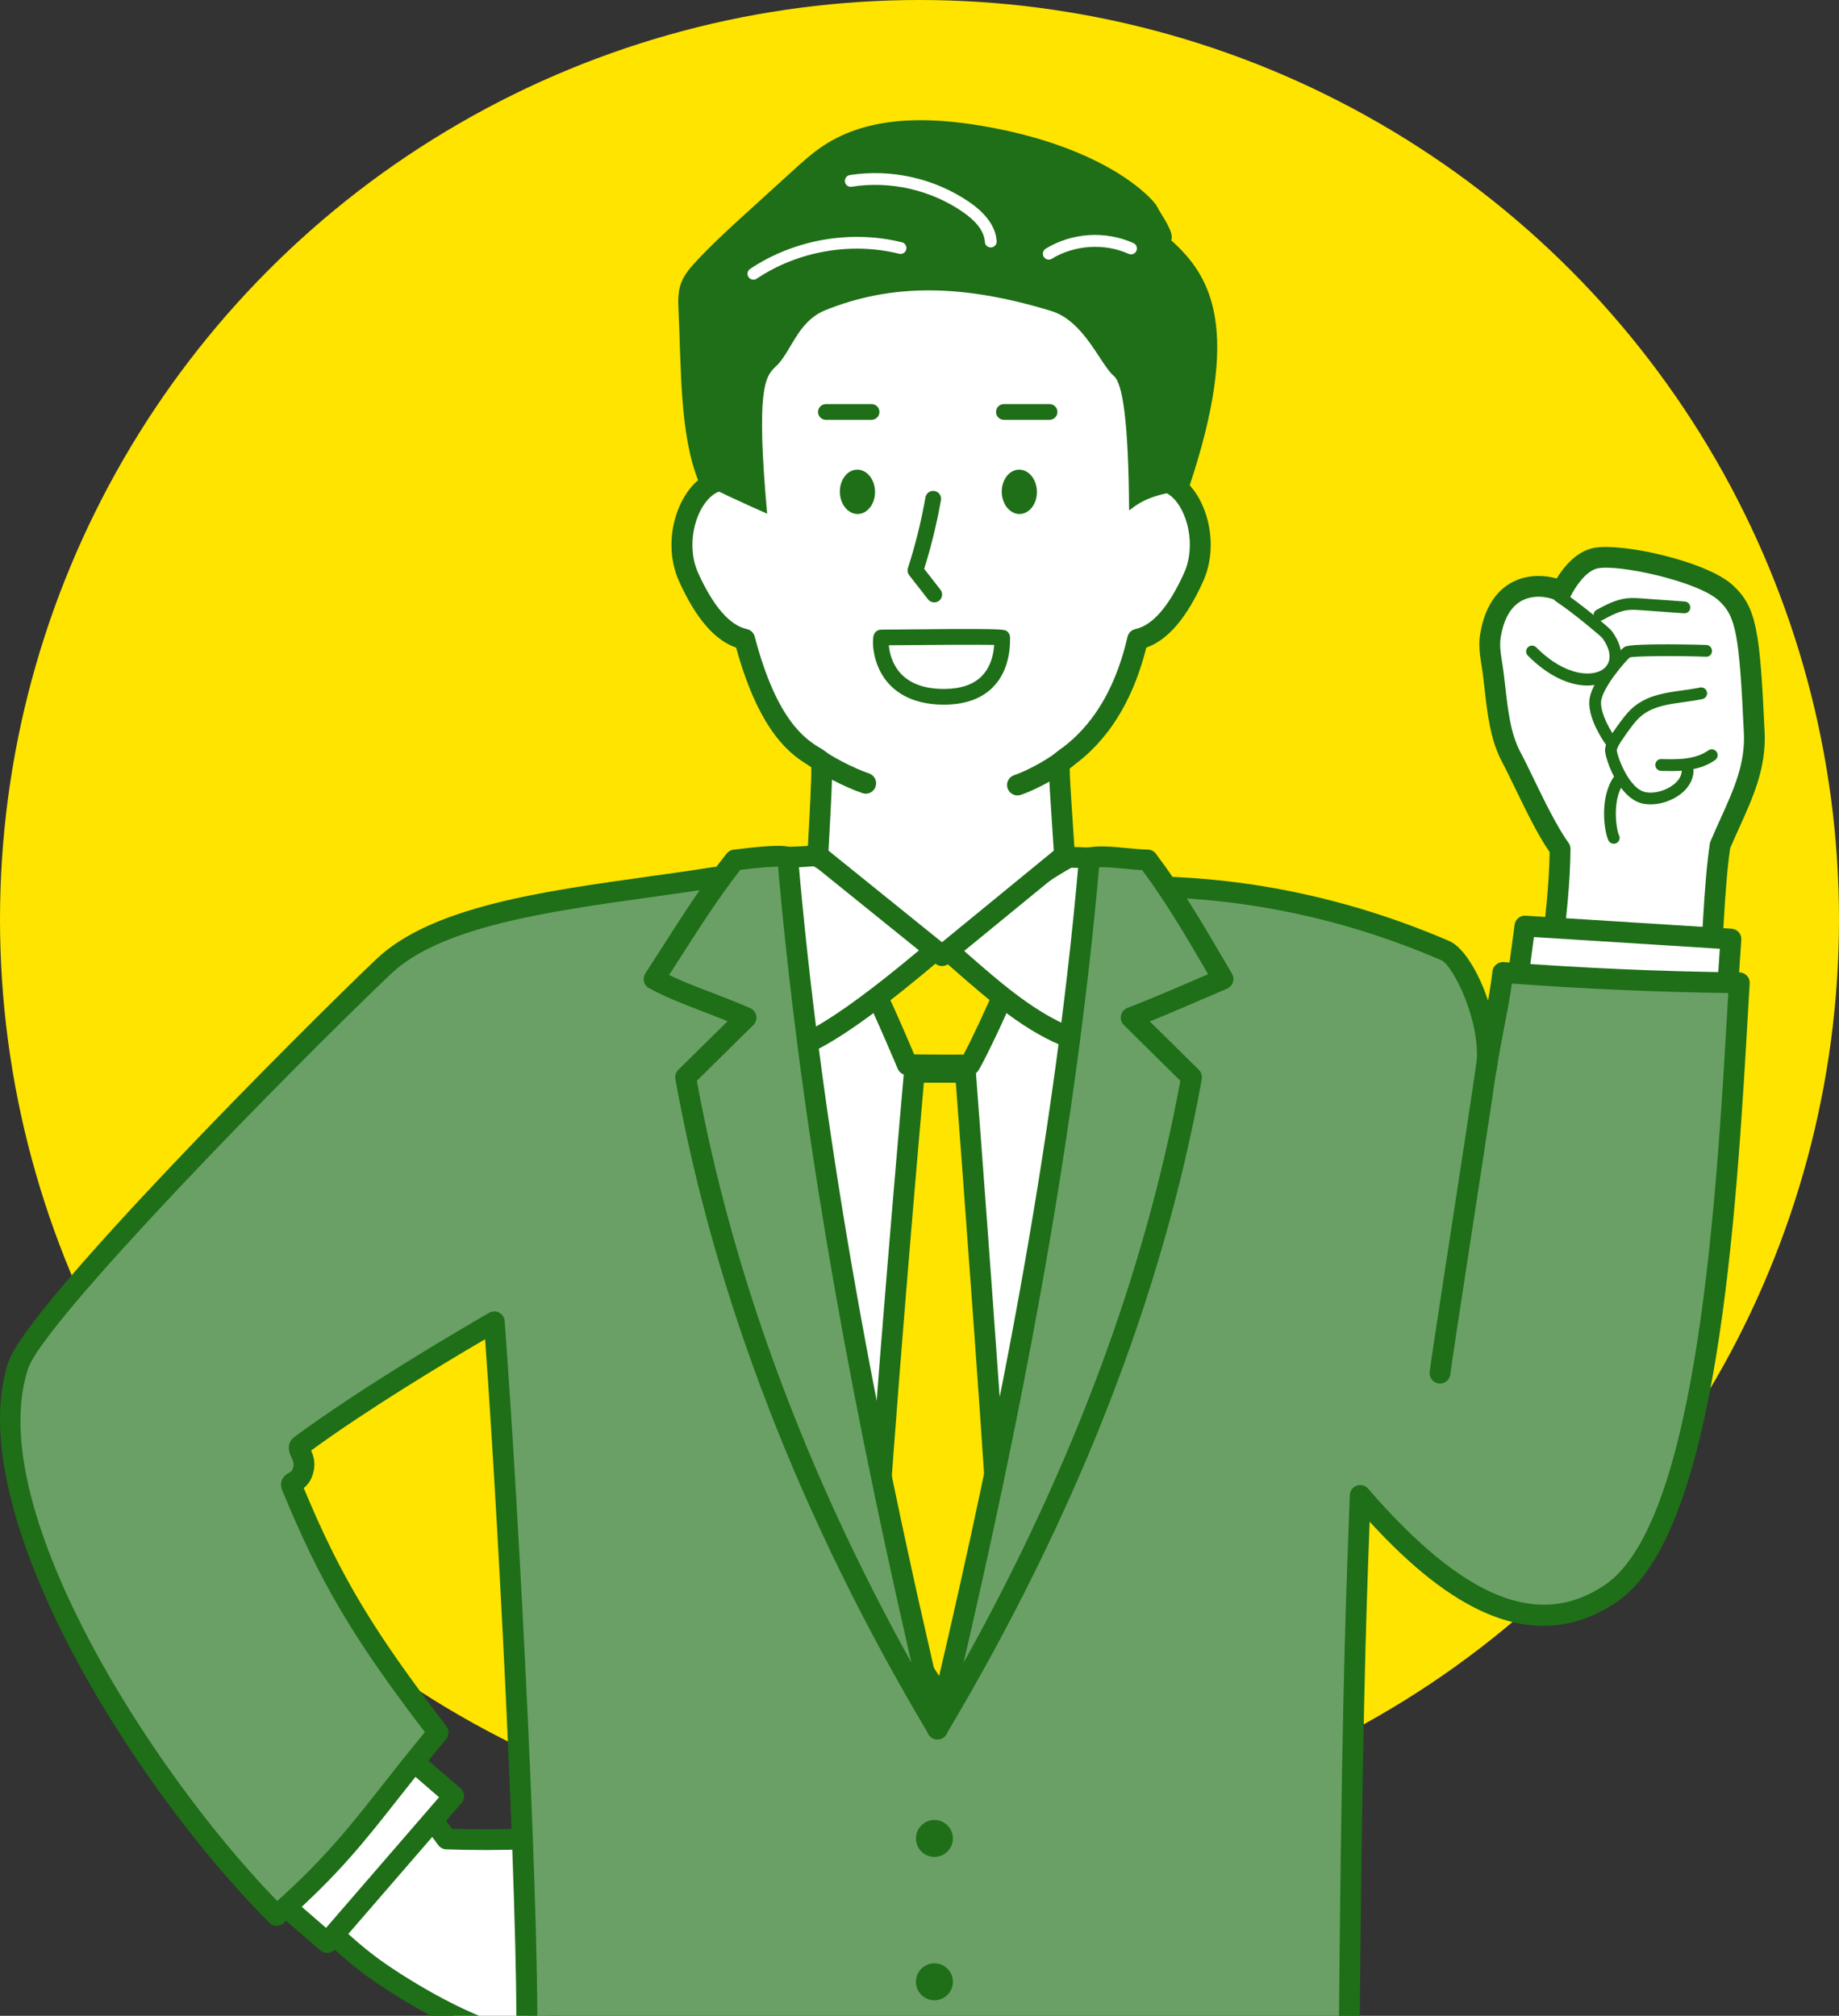 <?xml version="1.0" encoding="UTF-8"?><svg id="b" xmlns="http://www.w3.org/2000/svg" width="135" height="148" viewBox="0 0 135 148"><rect x="0" y="0" width="135" height="148" fill="#333333" stroke="none"/><defs><style>.d{fill:#6aa066;}.e{fill:#1e6f17;}.f{fill:#fff;}.g{fill:#ffe400;}</style></defs><circle id="c" class="g" cx="67.5" cy="67.5" r="67.5"/><path class="f" d="M39.296,149.799c-3.326.029-8.671-3.084-11.408-4.974-2.737-1.89-5.031-4.346-7.212-6.858-3.353-3.861-6.498-7.904-9.447-12.277,4.188-1.675,8.376-3.35,12.564-5.025,2.593,5.021,5.605,9.827,8.994,14.35,4.194.151,8.399-.007,12.736-.653-2.364,4.284-3.029,10.149-6.226,15.437Z"/><path class="e" d="M39.251,150.563c-4.185,0-10.558-4.255-11.797-5.11-2.828-1.954-5.206-4.512-7.354-6.985-3.536-4.071-6.645-8.112-9.503-12.351-.13-.191-.165-.431-.097-.651s.232-.399.446-.484l12.563-5.025c.364-.149.782.008.962.359,2.515,4.868,5.444,9.56,8.708,13.95,4.341.14,8.344-.079,12.232-.658.292-.044.573.081.74.32.165.238.181.55.041.805-1.024,1.854-1.73,4.054-2.477,6.383-.96,2.993-1.954,6.087-3.764,9.081-.137.227-.382.366-.647.368h-.052ZM39.296,149.799h.011-.011ZM12.394,126.046c2.677,3.903,5.581,7.647,8.858,11.419,2.082,2.399,4.38,4.874,7.069,6.73,2.504,1.73,7.42,4.6,10.547,4.826,1.578-2.728,2.499-5.597,3.391-8.375.605-1.883,1.183-3.685,1.932-5.332-3.639.458-7.398.606-11.432.463-.231-.009-.446-.121-.584-.306-3.265-4.357-6.203-9.011-8.74-13.843l-11.04,4.416Z"/><path class="f" d="M125.265,79.033c.239-4.377.425-13.317,1.011-16.982,1.223-2.893,2.642-5.229,2.502-8.265-.34-7.348-.566-8.859-2.093-10.26-1.715-1.574-7.688-2.889-9.519-2.551-1.55.286-2.55,2.47-2.55,2.47-.739-.491-4.47-1.323-5.205,3.247-.109.678-.008,1.371.104,2.049.351,2.128.353,4.836,1.42,6.833.905,1.693,2.309,4.99,3.592,6.754-.042,4.504-.93,8.831-1.249,14.163"/><path class="e" d="M125.266,79.796c-.014,0-.028,0-.043-.001-.421-.023-.743-.383-.72-.805.067-1.217.13-2.788.198-4.5.174-4.399.392-9.873.822-12.561.01-.06.027-.12.051-.176.239-.565.484-1.108.725-1.639.978-2.161,1.823-4.026,1.718-6.293-.339-7.297-.581-8.571-1.848-9.734-1.519-1.394-7.256-2.663-8.864-2.363-.938.174-1.775,1.566-1.995,2.04-.093.202-.271.354-.486.415-.211.06-.444.025-.631-.098-.204-.138-1.306-.498-2.319-.056-.901.394-1.475,1.332-1.71,2.787-.089.554-.006,1.145.103,1.802.095.578.165,1.194.238,1.829.19,1.686.387,3.43,1.103,4.769.284.53.617,1.216.978,1.963.762,1.576,1.712,3.537,2.558,4.7.096.133.147.293.146.457-.024,2.555-.313,5.038-.621,7.666-.241,2.066-.49,4.203-.63,6.536-.027.423-.431.739-.808.717-.421-.026-.742-.388-.717-.808.143-2.377.394-4.535.638-6.622.292-2.5.568-4.867.607-7.257-.878-1.271-1.762-3.099-2.549-4.723-.352-.727-.674-1.393-.949-1.909-.854-1.596-1.078-3.572-1.274-5.317-.069-.608-.136-1.2-.227-1.752-.126-.764-.229-1.514-.104-2.294.401-2.494,1.637-3.522,2.605-3.944,1.04-.456,2.198-.392,3.012-.151.48-.786,1.42-2.005,2.754-2.252,2.024-.383,8.247.972,10.173,2.739,1.756,1.612,1.996,3.358,2.34,10.788.122,2.633-.837,4.752-1.852,6.994-.222.494-.451.997-.673,1.518-.406,2.632-.619,7.981-.791,12.289-.068,1.721-.131,3.3-.198,4.524-.023.406-.36.721-.761.721Z"/><path class="e" d="M116.525,50.333c-1.259,0-2.829-.649-4.365-2.196-.168-.17-.168-.443.002-.611.168-.17.443-.167.611.002,2.161,2.172,4.22,2.209,4.994,1.541.568-.489.511-1.346-.15-2.234-.14-.152-2.042-1.78-3.392-2.676-.199-.133-.253-.401-.121-.6.132-.201.404-.253.6-.121,1.358.903,3.435,2.649,3.608,2.881,1.145,1.541.727,2.798.019,3.407-.451.389-1.077.607-1.807.607Z"/><path class="e" d="M117.415,45.586c-.153,0-.302-.082-.38-.227-.114-.21-.037-.473.174-.586.646-.352,1.379-.749,2.207-.843.399-.045.795-.016,1.144.009l3.121.224c.238.017.418.225.401.463s-.197.411-.463.401l-3.121-.224c-.326-.023-.663-.049-.984-.013-.66.076-1.286.416-1.892.744-.065.036-.136.053-.206.053Z"/><path class="e" d="M118.231,54.839c-.136,0-.27-.064-.354-.184-.697-.99-1.373-2.409-1.179-3.42.267-1.394,2.183-3.527,2.578-3.747.549-.303,5.928-.139,5.983-.137.239.01.424.211.416.45-.01.238-.166.428-.45.416-2.08-.082-5.208-.054-5.578.05-.217.158-1.888,2.031-2.097,3.131-.116.605.301,1.714,1.037,2.759.137.195.091.465-.105.604-.076.053-.163.079-.249.079Z"/><path class="e" d="M121.155,59.057c-.167,0-.332-.013-.489-.041-1.859-.332-2.844-3.374-2.842-3.931.003-.47.308-.969,1.166-2.137.306-.418.687-.892,1.196-1.244,1.001-.692,2.105-.847,3.274-1.01.432-.06.879-.123,1.34-.216.231-.048.461.104.51.339.048.234-.105.462-.339.51-.478.097-.943.162-1.392.225-1.11.154-2.069.288-2.901.864-.403.279-.727.685-.99,1.044-.504.687-.997,1.379-.998,1.629.012.361.863,2.85,2.128,3.075.656.121,1.5-.123,2.068-.582.252-.205.556-.543.57-.991.008-.239.191-.4.447-.419.239.009.427.208.419.447-.021.605-.337,1.186-.892,1.636-.625.506-1.489.803-2.274.803Z"/><path class="e" d="M122.663,56.61c-.242,0-.481-.005-.717-.011-.24-.005-.438-.203-.433-.443.005-.235.189-.423.423-.423h.028c.639.014,1.242.027,1.84-.055.648-.09,1.186-.286,1.602-.583.191-.141.464-.096.604.1.139.194.094.464-.1.604-.53.379-1.198.627-1.986.737-.421.058-.843.075-1.26.075Z"/><path class="e" d="M118.465,61.949c-.157,0-.309-.086-.386-.235-.287-.562-.72-3.128.415-4.71.14-.195.409-.237.605-.099.194.14.239.41.099.605-.895,1.245-.538,3.439-.348,3.809.109.213.025.474-.188.583-.064.032-.131.048-.198.048Z"/><polygon class="f" points="126.767 73.395 127.065 68.945 111.941 67.992 111.39 72.141 126.767 73.395"/><path class="e" d="M126.767,74.158c-.021,0-.041-.001-.062-.002l-15.377-1.254c-.21-.017-.402-.119-.532-.282-.132-.163-.19-.373-.163-.58l.552-4.148c.053-.397.409-.689.805-.662l15.124.953c.203.013.392.106.526.259.134.152.202.352.188.554l-.298,4.449c-.013.204-.108.394-.262.528-.139.12-.316.185-.499.185ZM112.252,71.445l13.805,1.125.194-2.912-13.647-.86-.352,2.646Z"/><rect class="f" x="19.872" y="133.559" width="14.205" height="4.46" transform="translate(-93.371 67.354) rotate(-49.14)"/><path class="e" d="M24.014,143.383c-.183,0-.361-.066-.5-.186l-3.373-2.918c-.319-.276-.353-.758-.078-1.078l9.293-10.742c.276-.318.759-.352,1.077-.078l3.373,2.917c.153.133.248.321.262.523.015.202-.052.402-.184.555l-9.293,10.743c-.133.152-.321.247-.523.261-.018.001-.037.002-.055.002ZM21.718,139.624l2.218,1.919,8.294-9.589-2.218-1.918-8.294,9.588Z"/><path class="d" d="M38.618,152.169c.396-8.326-1.227-40.339-2.334-55.117-4.443,2.564-10.142,6.055-14.217,9.064-.393.29.431.776.213,1.738-.253,1.115-1.041.83-.863,1.263,2.866,6.966,5.331,11.028,10.75,18.083-4.744,5.663-6.304,8.552-11.854,13.428-9.512-9.557-22.461-29.545-18.991-40.341,1.241-3.86,20.511-23.298,26.826-29.31,4.69-4.465,15.472-5.147,24.38-6.571,11.488,1.428,20.075.51,31.959.693,7.086.109,14.433,1.601,21.61,4.697,1.382.596,3.506,5.428,3.012,8.672.345-2.445.939-4.665,1.211-7.072,5.776.444,11.567.697,17.36.76-.864,14.876-2.034,39.811-9.429,44.834-6.002,4.077-12.285-.132-18.4-7.198-.254,7.27-.596,13.456-.828,42.265"/><path class="e" d="M38.619,152.932c-.013,0-.025,0-.038-.001-.421-.019-.746-.378-.726-.799.367-7.735-1.089-37.858-2.244-53.807-3.028,1.771-8.574,5.108-12.773,8.171.153.343.337.857.185,1.527-.149.663-.458,1.019-.726,1.227,2.705,6.5,5.108,10.497,10.474,17.484.218.284.21.681-.021.956-1.38,1.647-2.511,3.087-3.51,4.357-2.484,3.161-4.446,5.658-8.426,9.155-.303.267-.76.251-1.045-.035C9.505,130.852-2.869,110.827.594,100.054c1.352-4.209,21.686-24.545,27.026-29.631,4.033-3.838,12.102-4.967,19.906-6.057,1.656-.231,3.298-.461,4.88-.714.071-.011.144-.012.215-.004,7.695.959,14.198.855,21.08.74,3.401-.055,6.918-.113,10.797-.052,7.478.116,14.845,1.716,21.9,4.759,1.012.436,2.135,2.247,2.84,4.368.127-.712.24-1.421.322-2.152.045-.409.436-.708.818-.676,5.738.441,11.562.697,17.311.758.208.002.407.09.55.243.143.152.216.356.204.565l-.095,1.635c-.887,15.424-2.226,38.732-9.668,43.787-6.748,4.582-13.382-.718-18.135-5.901l-.026.701c-.235,6.366-.529,14.288-.733,39.642-.004.421-.327.761-.77.757-.421-.003-.76-.348-.757-.77.204-25.376.498-33.31.734-39.685l.094-2.601c.012-.313.214-.589.51-.693.295-.102.625-.017.832.22,7.02,8.114,12.544,10.356,17.394,7.066,6.818-4.631,8.185-28.406,9.001-42.611l.049-.838c-5.28-.073-10.616-.308-15.886-.698-.153,1.096-.361,2.163-.563,3.201-.193.989-.393,2.012-.543,3.055-.005.039-.011.077-.016.113-.063.416-.444.704-.866.641-.415-.062-.703-.447-.645-.863.005-.037.011-.075.016-.111.411-3.107-1.678-7.366-2.576-7.753-6.871-2.963-14.043-4.522-21.319-4.634-3.857-.059-7.359-.002-10.749.052-6.908.112-13.432.218-21.185-.738-1.558.247-3.174.474-4.804.702-7.564,1.057-15.386,2.15-19.063,5.65-7.458,7.103-25.514,25.534-26.625,28.991-1.885,5.864,1.448,14.137,4.576,20.044,3.527,6.662,8.743,13.88,13.724,19.01,3.518-3.159,5.374-5.52,7.695-8.471.909-1.158,1.928-2.455,3.147-3.925-5.317-6.964-7.703-11.029-10.479-17.772-.1-.244-.252-.859.518-1.284.152-.084.237-.131.306-.437.055-.242-.017-.415-.14-.676-.117-.247-.47-.999.219-1.509,4.838-3.571,11.604-7.561,14.289-9.111.226-.131.505-.138.738-.014.232.123.386.356.405.618,1.066,14.22,2.747,46.556,2.336,55.211-.019.408-.356.727-.761.727Z"/><path class="g" d="M109.166,77.952c-.86,5.964-3.378,21.991-3.458,22.864"/><path class="e" d="M105.709,101.579c-.024,0-.048-.001-.07-.003-.42-.039-.73-.41-.691-.829.04-.435.568-3.88,1.426-9.466.751-4.884,1.604-10.436,2.037-13.438.06-.417.448-.704.865-.647.417.06.707.448.647.865-.434,3.006-1.288,8.563-2.039,13.452-.708,4.609-1.377,8.963-1.415,9.372-.037.396-.369.694-.759.694Z"/><path class="f" d="M56.501,64.339c.199,8.263,1.45,16.466,2.963,24.592,2.278,12.229,5.158,24.346,8.627,36.292.149.515.424,1.132.96,1.151,3.874-8.708,5.524-18.214,7.141-27.606,1.815-10.542,3.635-23.546,3.624-34.383-2.716.581-5.433,3.573-8.149,4.154-.829.177-1.667.356-2.515.348-.912-.008-1.807-.23-2.684-.477-3.259-.919-6.413-2.211-9.967-4.07Z"/><path class="e" d="M69.051,127.136h-.026c-.54-.019-1.267-.328-1.667-1.7-3.461-11.927-6.37-24.162-8.644-36.365-1.352-7.259-2.763-15.873-2.976-24.714-.006-.27.131-.524.361-.666.229-.143.517-.154.757-.028,3.516,1.838,6.636,3.112,9.82,4.011.757.213,1.637.442,2.484.448.751.019,1.57-.165,2.348-.33,1.218-.261,2.539-1.13,3.815-1.969,1.394-.917,2.836-1.866,4.335-2.186.225-.051.46.009.639.152.179.145.284.363.284.593.009,8.835-1.214,20.448-3.635,34.514-1.605,9.314-3.264,18.945-7.197,27.786-.123.276-.396.454-.698.454ZM57.303,65.608c.31,8.282,1.637,16.338,2.912,23.183,2.264,12.147,5.158,24.326,8.603,36.197,3.527-8.377,5.1-17.508,6.622-26.351,2.312-13.431,3.525-24.596,3.609-33.209-.946.393-1.929,1.039-2.888,1.67-1.394.917-2.836,1.866-4.335,2.186-.84.18-1.708.365-2.621.365h-.059c-1.036-.009-2.032-.266-2.886-.505-2.932-.827-5.806-1.96-8.957-3.536Z"/><path class="g" d="M64.118,72.593c.857,1.698,2.483,5.577,2.483,5.577,0,0,4.194.055,4.59,0,.543-.895,2.326-4.69,2.608-5.577l-4.793-3.705-4.887,3.705Z"/><path class="e" d="M69.714,78.958c-1.063,0-2.383-.015-3.122-.025-.305-.004-.577-.188-.694-.469-.016-.038-1.625-3.874-2.461-5.527-.166-.329-.073-.73.22-.953l4.888-3.705c.275-.208.657-.206.928.004l4.793,3.705c.254.195.359.529.261.835-.311.98-2.143,4.851-2.682,5.741-.119.197-.321.329-.549.361-.173.024-.809.032-1.582.032ZM67.11,77.413c1.458.016,2.941.023,3.624.013.568-1.059,1.68-3.431,2.15-4.574l-3.884-3.003-3.921,2.973c.691,1.451,1.629,3.641,2.03,4.591Z"/><path class="g" d="M64.126,117.122c.701-12.535,2.996-38.394,2.996-38.394h3.751s2.449,32.148,2.679,38.695l-4.465,7.222-4.961-7.524Z"/><path class="e" d="M69.087,125.41c-.256,0-.496-.129-.637-.343l-4.961-7.524c-.091-.137-.134-.299-.125-.462.693-12.404,2.975-38.16,2.998-38.419.035-.393.365-.695.76-.695h3.752c.4,0,.731.308.761.705.025.322,2.451,32.239,2.68,38.726.004.151-.035.3-.114.429l-4.465,7.223c-.137.221-.377.357-.638.362h-.011ZM64.902,116.912l4.164,6.316,3.713-6.009c-.249-6.363-2.258-33.03-2.613-37.727h-2.346c-.367,4.182-2.275,26.111-2.918,37.42Z"/><path class="f" d="M78.451,62.946c-3.554,1.943-5.768,4.251-8.956,6.774,2.319,1.968,5.7,5.262,9.214,6.528,1.11-3.243,1.937-9.444,3.137-13.213-1.478.032-2.258-.102-3.396-.089Z"/><path class="e" d="M78.709,77.011c-.087,0-.175-.015-.259-.045-3.101-1.117-5.982-3.639-8.298-5.667-.406-.355-.791-.692-1.149-.997-.175-.148-.273-.366-.27-.595.004-.229.11-.444.289-.585.914-.724,1.747-1.43,2.555-2.113,2.012-1.704,3.912-3.313,6.508-4.732.154-.085.335-.095.511-.095.463,0,.875.023,1.306.045.562.03,1.145.063,1.93.045.22-.002.481.109.627.307.148.198.191.454.117.689-.582,1.826-1.083,4.279-1.568,6.651-.513,2.515-.999,4.892-1.576,6.576-.067.193-.207.352-.392.441-.105.051-.217.076-.33.076ZM70.689,69.741c.152.133.309.27.469.409,2.025,1.773,4.502,3.942,7.072,5.081.447-1.528.854-3.524,1.282-5.618.41-2.012.834-4.081,1.314-5.818-.373-.01-.701-.027-1.007-.044-.388-.021-.757-.041-1.171-.043-2.376,1.324-4.178,2.851-6.084,4.466-.604.511-1.221,1.034-1.875,1.567Z"/><path class="f" d="M59.884,62.819c3.554,1.943,5.54,4.443,8.828,6.901-2.319,1.968-6.372,5.31-9.206,6.725-2.25-2.94-1.341-10.176-3.146-13.409,1.197-.133,2.22-.077,3.523-.217Z"/><path class="e" d="M59.506,77.208c-.231,0-.458-.106-.606-.299-1.335-1.744-1.648-4.682-1.951-7.523-.242-2.267-.492-4.611-1.255-5.978-.125-.224-.13-.495-.013-.721.118-.228.34-.381.594-.41.617-.068,1.188-.09,1.773-.11.553-.019,1.12-.039,1.755-.107.158-.018.311.015.447.09,2.279,1.246,3.904,2.686,5.624,4.211,1.017.901,2.069,1.834,3.294,2.75.187.139.299.355.307.587.006.232-.092.456-.27.606-4.148,3.521-7.209,5.753-9.358,6.825-.109.054-.226.08-.341.08ZM57.497,63.716c.546,1.535.754,3.475.971,5.507.248,2.327.504,4.725,1.302,6.218,1.87-1.043,4.413-2.917,7.726-5.694-.955-.758-1.806-1.512-2.634-2.245-1.6-1.418-3.116-2.76-5.14-3.901-.578.054-1.104.072-1.62.091-.203.008-.404.014-.606.024Z"/><path class="d" d="M84.245,63.14c-1.446-.027-3.096-.38-4.269-.159-1.852,21.543-6.171,42.935-11.166,63.966,8.709-14.625,15.608-30.932,18.662-47.855-1.479-1.459-2.957-2.918-4.436-4.377,1.933-.747,3.686-1.512,6.75-2.832-1.563-2.626-3.228-5.667-5.542-8.743Z"/><path class="e" d="M68.81,127.71c-.096,0-.193-.018-.287-.056-.349-.141-.543-.517-.456-.883,4.129-17.385,9.128-40.353,11.148-63.856.029-.341.282-.621.619-.685.848-.16,1.862-.063,2.842.032.532.052,1.07.104,1.582.113.235.004.455.117.596.305,1.917,2.548,3.405,5.091,4.718,7.335.295.504.584.998.869,1.477.112.188.137.417.069.625-.067.21-.221.379-.423.465l-.909.392c-1.96.846-3.394,1.463-4.772,2.018l3.602,3.554c.179.177.259.431.215.679-2.854,15.815-9.166,32.001-18.758,48.11-.14.237-.393.373-.656.373ZM80.682,63.675c-1.868,21.167-6.111,41.846-9.943,58.394,7.979-14.328,13.324-28.675,15.909-42.718l-4.148-4.094c-.184-.181-.264-.445-.211-.699s.231-.463.472-.557c1.72-.663,3.26-1.327,5.813-2.428l.113-.05c-.143-.243-.287-.488-.432-.738-1.242-2.122-2.643-4.515-4.404-6.898-.434-.022-.879-.064-1.322-.106-.666-.065-1.307-.126-1.848-.108Z"/><path class="d" d="M53.946,63.14c2.082-.253,3.785-.38,3.882-.159,1.852,21.543,6.005,42.935,11,63.966-8.709-14.625-15.443-30.932-18.497-47.855,1.479-1.459,2.957-2.918,4.436-4.377-2.776-1.197-4.751-1.751-6.75-2.832,1.926-2.951,3.808-6.083,5.929-8.743Z"/><path class="e" d="M68.827,127.71c-.262,0-.515-.136-.656-.373-9.436-15.844-15.691-32.03-18.593-48.11-.044-.248.036-.502.215-.679l3.62-3.572c-.67-.271-1.292-.51-1.881-.737-1.409-.54-2.625-1.007-3.88-1.685-.188-.102-.325-.276-.377-.484-.053-.207-.016-.427.1-.605.438-.672.874-1.352,1.311-2.035,1.474-2.302,2.999-4.684,4.661-6.768.125-.157.307-.257.505-.282,3.967-.481,4.409-.312,4.673.294.033.077.054.158.06.24,1.62,18.834,5.109,39.125,10.983,63.856.087.366-.107.742-.456.883-.094.038-.191.056-.287.056ZM51.154,79.352c2.622,14.256,7.914,28.603,15.75,42.72-5.125-22.295-8.254-40.996-9.787-58.441-.411.003-1.218.048-2.768.229-1.54,1.967-2.981,4.216-4.377,6.395-.285.445-.569.89-.855,1.332.931.447,1.889.815,2.962,1.227.905.347,1.885.722,2.989,1.2.233.1.401.31.448.559.046.251-.033.506-.214.685l-4.149,4.094Z"/><path class="f" d="M83.951,35.697c2.642-1.824,5.299,3.105,3.661,6.708-.838,1.845-2.162,4.108-4.099,4.529-1.612,7.014-5.502,8.701-5.727,9.116-.121.224.284,5.262.354,6.752l-8.987,7.361-9.117-7.361c.07-1.49.402-6.682.241-6.879-.516-.633-3.536-1.06-5.613-8.989-1.937-.421-3.261-2.685-4.099-4.529-1.638-3.603,1.018-8.532,3.824-6.784-.623-4.311-1.17-8.172-.91-8.671.204-.391,1.702-3.847,2.36-4.538,6.027-6.328,20.932-6.279,25.485-.329,1.094,1.429,2.917,3.012,2.617,6.562-.191,2.26.13,3.692.009,7.051Z"/><path class="e" d="M69.154,70.927c-.17,0-.339-.056-.48-.17l-9.118-7.361c-.19-.153-.295-.387-.283-.631l.069-1.299c.08-1.434.237-4.271.215-5.147-.055-.035-.12-.075-.177-.11-1.166-.722-3.568-2.209-5.341-8.66-1.577-.551-2.945-2.136-4.17-4.827-1.256-2.764-.295-5.998,1.315-7.412.698-.611,1.476-.884,2.272-.808-.849-5.944-.954-7.333-.656-7.905.041-.079.137-.287.269-.573.967-2.102,1.714-3.609,2.216-4.137,3.24-3.404,9.117-5.31,15.386-4.97,5.077.274,9.181,1.988,11.257,4.703.147.192.308.387.474.589,1.091,1.323,2.583,3.136,2.298,6.502-.094,1.111-.057,2.034-.015,3.101.03.794.065,1.667.054,2.761.768-.114,1.535.12,2.211.686,1.661,1.389,2.602,4.719,1.355,7.464-1.219,2.683-2.583,4.268-4.156,4.823-1.442,5.758-4.379,7.94-5.502,8.774-.045.033-.086.064-.123.091.006.72.146,2.786.233,4.082.064.942.121,1.793.144,2.275.012.241-.092.473-.279.626l-8.986,7.361c-.14.116-.312.173-.484.173ZM60.818,62.453l8.332,6.726,8.207-6.723c-.028-.484-.073-1.147-.122-1.862-.308-4.562-.272-4.629-.121-4.907.119-.22.298-.353.624-.595,1.027-.764,3.757-2.791,5.03-8.33.066-.288.293-.513.582-.576,1.254-.272,2.454-1.65,3.565-4.097.918-2.02.259-4.655-.944-5.661-.531-.444-1.05-.475-1.586-.104-.239.164-.55.179-.801.041-.253-.138-.406-.408-.396-.697.058-1.608.013-2.772-.027-3.799-.044-1.118-.082-2.083.021-3.29.232-2.746-.931-4.157-1.956-5.402-.179-.217-.351-.426-.508-.631-1.78-2.325-5.566-3.861-10.129-4.107-5.717-.306-11.3,1.456-14.197,4.498-.43.451-1.563,2.914-1.935,3.723-.148.321-.256.555-.302.643-.111.593.552,5.175.99,8.208.042.294-.09.585-.338.748-.251.163-.569.164-.822.009-.62-.387-1.207-.325-1.793.189-1.181,1.036-1.854,3.604-.932,5.631,1.113,2.448,2.313,3.827,3.566,4.098.281.06.503.274.577.553,1.629,6.219,3.758,7.537,4.781,8.171.286.177.513.318.686.529.26.322.314.389-.002,6.11l-.049.903Z"/><path class="e" d="M87.229,35.953c4.029-11.942,1.601-15.738-1.249-18.305.243-.626-.723-1.831-1.064-2.523-.194-.394-3.5-4.316-12.89-5.893-3.919-.658-8.226-.738-11.549,1.442-.845.554-1.596,1.238-2.344,1.918-1.081.983-2.161,1.967-3.242,2.95-1.284,1.168-2.569,2.338-3.753,3.608-.474.508-.941,1.05-1.167,1.706-.205.597-.195,1.244-.164,1.874.208,4.337.08,9.152,1.477,12.628.393.238,3.82,1.84,5.032,2.357-.814-9.062-.17-10.074.623-10.796,1.144-1.042,1.575-3.309,3.652-4.146,4.807-1.937,9.969-1.961,16.584.06,2.431.743,3.609,3.952,4.599,4.778.633.528,1.074,3.333,1.111,9.866.968-.761,1.841-1.204,4.343-1.524Z"/><path class="f" d="M64.691,46.804s8.769-.095,8.88,0c.004.484.181,4.313-4.198,4.354-4.851.046-4.794-4.073-4.682-4.354Z"/><path class="e" d="M69.293,51.736c-2.512,0-3.778-1.073-4.399-1.981-.876-1.279-.883-2.801-.739-3.165.086-.217.296-.361.529-.363,8.985-.096,9.042-.048,9.26.136.129.108.203.268.204.435.03,1.932-.657,3.04-1.239,3.636-.828.849-2.016,1.286-3.531,1.3-.028.001-.057.001-.085.001ZM65.248,47.375c.041.49.215,1.299.786,1.975.691.816,1.786,1.231,3.257,1.231h.076c1.197-.012,2.11-.332,2.716-.953.379-.389.819-1.089.9-2.28-1.346-.023-5.059-.001-7.735.026Z"/><path class="f" d="M72.731,18.171c-.227,0-.418-.177-.432-.406-.046-.757-.599-1.504-1.642-2.218-2.352-1.613-5.322-2.285-8.136-1.838-.249.039-.459-.124-.496-.36-.037-.237.124-.458.36-.496,3.041-.477,6.229.242,8.763,1.978,1.273.874,1.951,1.842,2.015,2.879.015.239-.166.444-.405.459-.01.001-.018.001-.027.001Z"/><path class="f" d="M55.307,20.535c-.139,0-.276-.068-.36-.192-.133-.199-.08-.468.119-.6,3.219-2.157,7.385-2.888,11.147-1.953.231.057.373.293.315.525-.056.232-.289.375-.525.315-3.526-.876-7.437-.19-10.456,1.832-.073.05-.158.073-.241.073Z"/><path class="f" d="M76.989,19.063c-.145,0-.287-.073-.368-.206-.125-.203-.063-.47.141-.595,1.92-1.186,4.391-1.342,6.445-.413.218.098.314.354.216.572-.098.217-.359.313-.572.216-1.768-.799-3.98-.656-5.635.361-.07.044-.149.065-.227.065Z"/><path class="e" d="M68.583,44.228c-.172,0-.341-.076-.455-.221l-1.381-1.77c-.118-.151-.153-.35-.095-.532.544-1.69.977-3.435,1.286-5.186.054-.313.349-.528.668-.468.314.055.524.354.468.668-.3,1.701-.714,3.398-1.23,5.047l1.193,1.53c.197.252.151.614-.099.81-.106.083-.231.122-.355.122Z"/><path class="e" d="M63.982,30.822h-3.353c-.319,0-.577-.258-.577-.577s.258-.577.577-.577h3.353c.319,0,.577.258.577.577s-.258.577-.577.577Z"/><path class="e" d="M77.048,30.822h-3.353c-.319,0-.577-.258-.577-.577s.258-.577.577-.577h3.353c.319,0,.577.258.577.577s-.258.577-.577.577Z"/><path class="e" d="M63.553,58.272c-.081,0-.164-.013-.245-.041-1.381-.469-3.137-1.422-3.912-2.018-.335-.257-.396-.737-.139-1.07.256-.334.735-.397,1.07-.139.664.511,2.253,1.368,3.471,1.783.4.135.613.569.477.968-.108.319-.404.518-.722.518Z"/><path class="e" d="M74.691,58.399c-.319,0-.614-.2-.722-.518-.136-.399.078-.833.477-.968,1.237-.42,2.82-1.392,3.366-1.877.315-.28.796-.253,1.078.065.28.315.251.798-.065,1.078-.743.659-2.523,1.716-3.889,2.179-.081.028-.164.041-.245.041Z"/><ellipse class="e" cx="62.945" cy="36.108" rx="1.291" ry="1.629" transform="translate(-.661 1.177) rotate(-1.065)"/><ellipse class="e" cx="74.829" cy="36.108" rx="1.291" ry="1.629" transform="translate(-.658 1.398) rotate(-1.065)"/><circle class="e" cx="68.596" cy="134.978" r="1.356"/><circle class="e" cx="68.596" cy="145.502" r="1.356"/></svg>